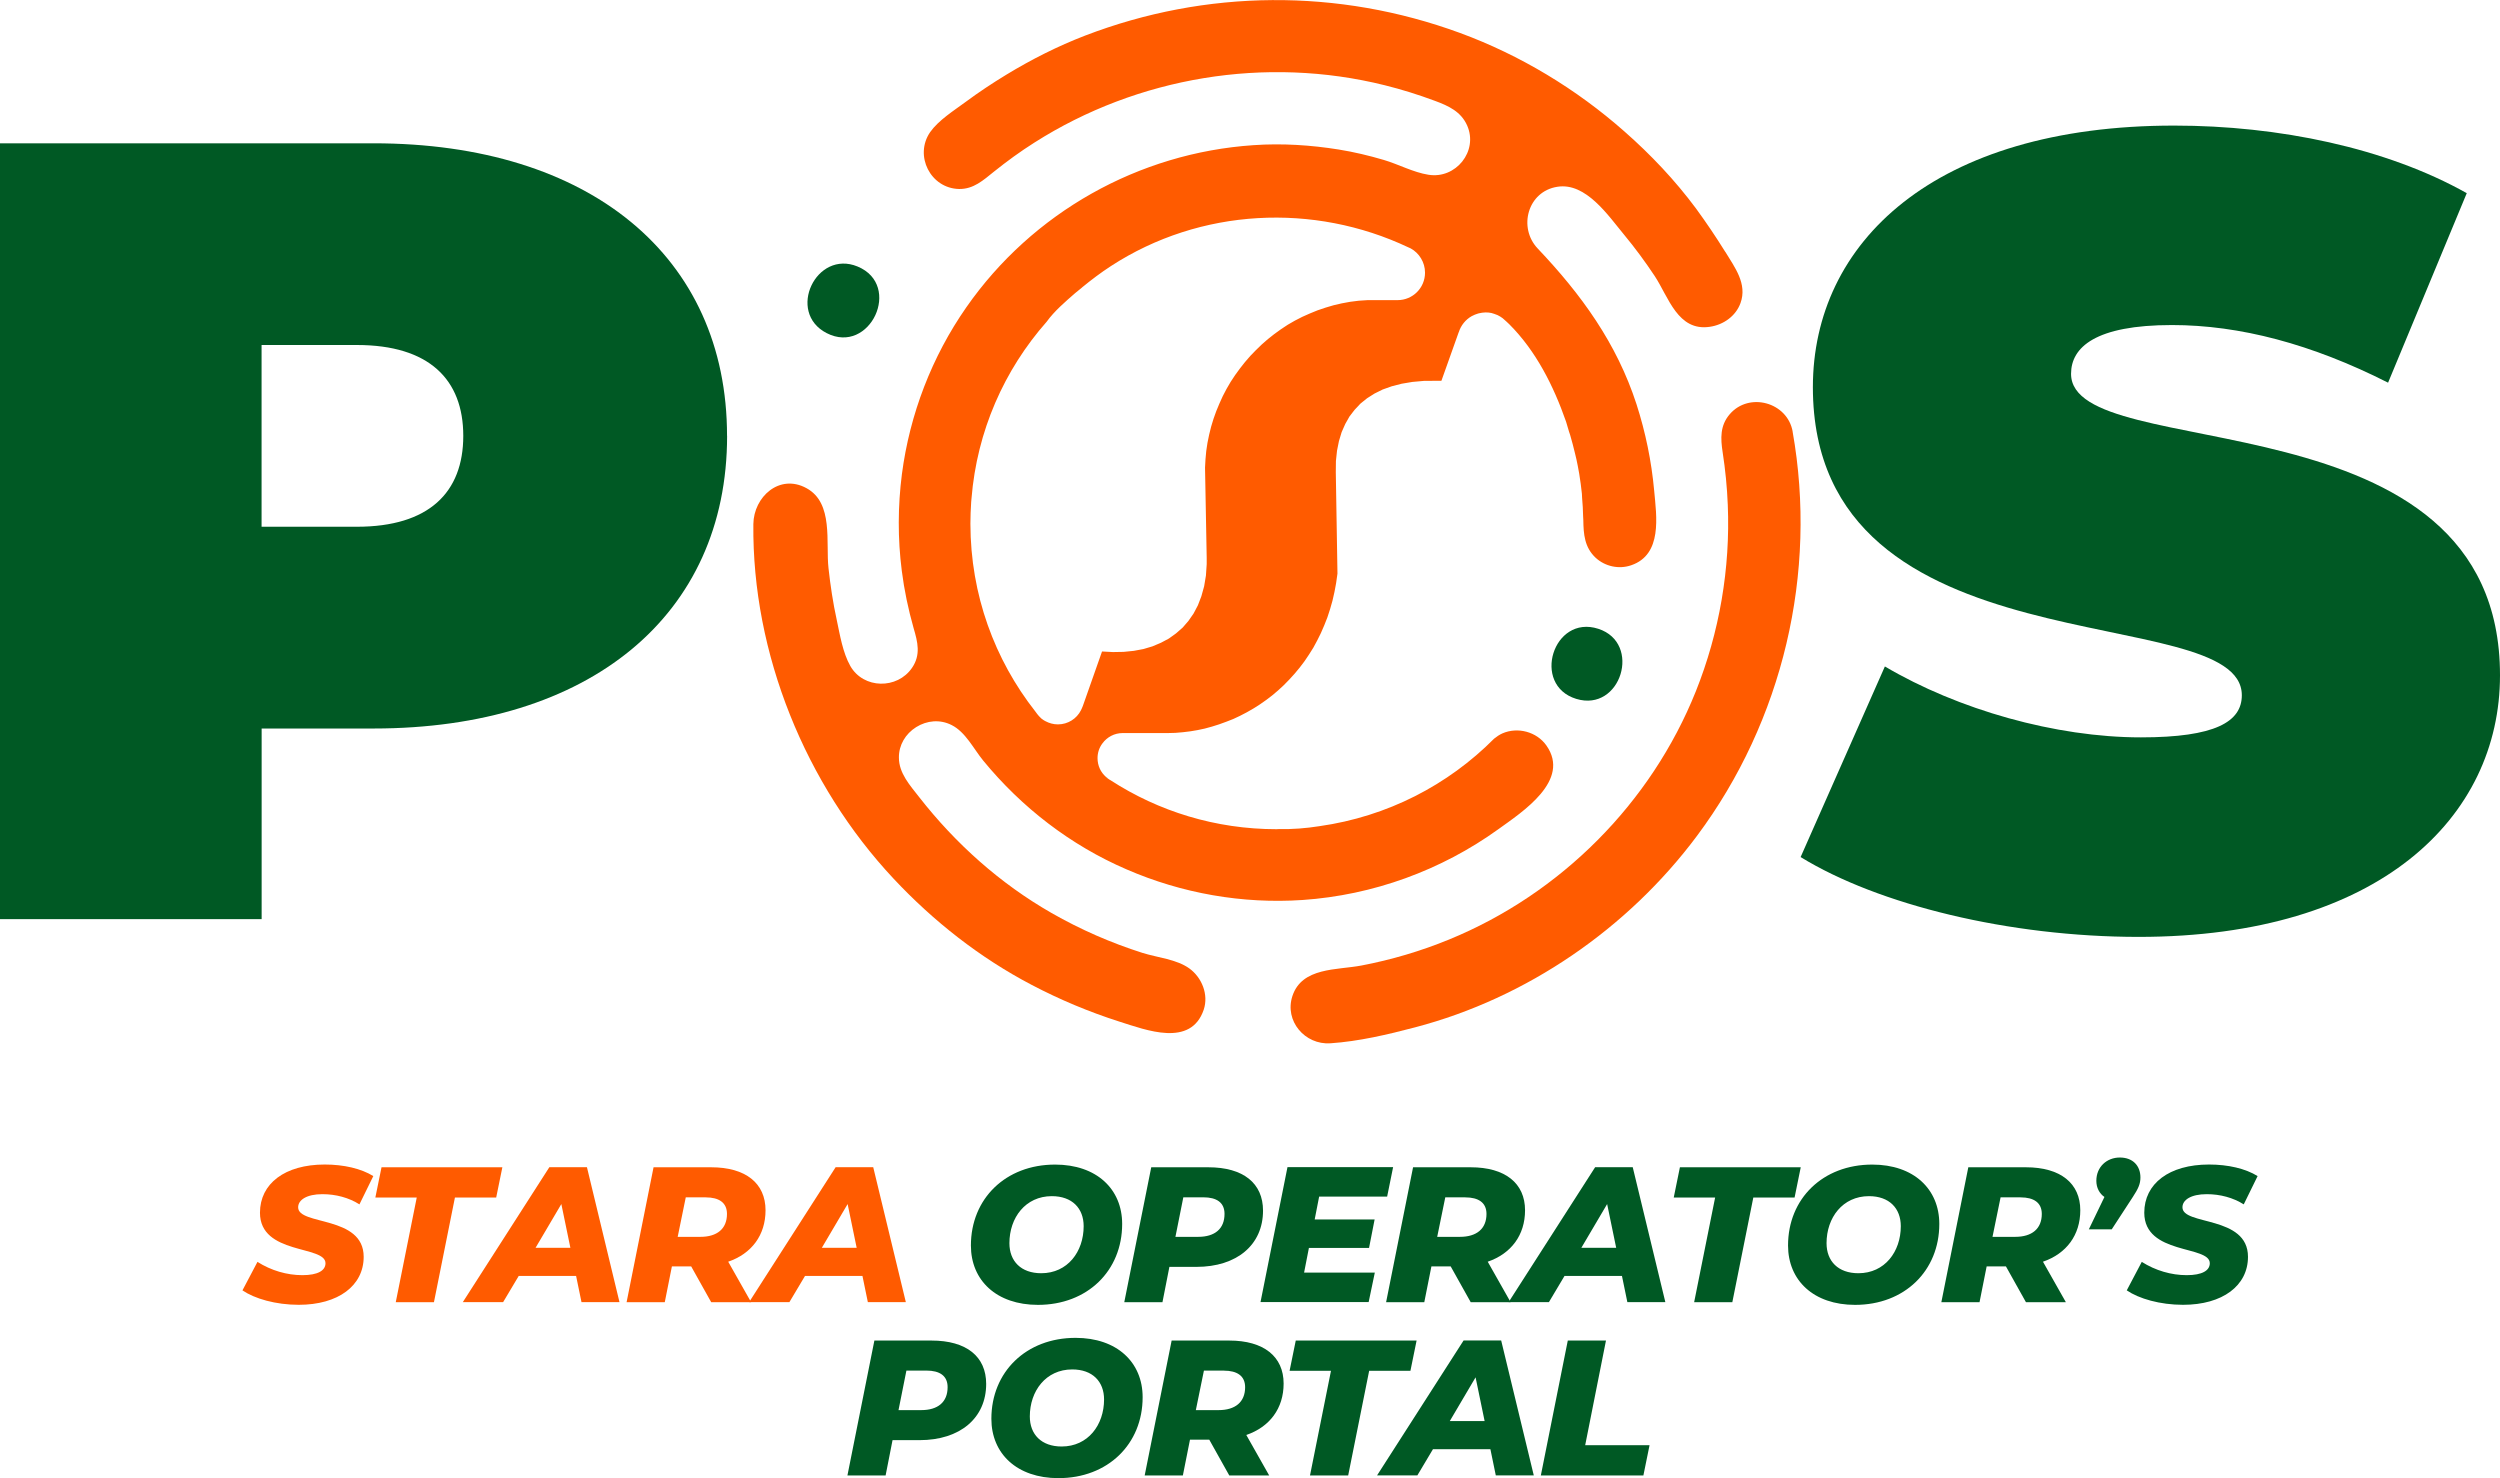 <?xml version="1.0" encoding="UTF-8"?>
<svg id="Camada_2" data-name="Camada 2" xmlns="http://www.w3.org/2000/svg" viewBox="0 0 389.56 230.33">
  <defs>
    <style>
      .cls-1, .cls-2 {
        fill: #ff5b00;
      }

      .cls-1, .cls-3 {
        fill-rule: evenodd;
      }

      .cls-4, .cls-3 {
        fill: #005924;
      }
    </style>
  </defs>
  <g id="Isolation_Mode" data-name="Isolation Mode">
    <g>
      <g>
        <g>
          <path class="cls-4" d="M128.8,51.9c6.76,3.49,11.88-7.45,4.83-10.37-6.45-2.67-11.12,7.12-4.83,10.37Z"/>
          <path class="cls-4" d="M249.05,97.98c-7.04-2.27-10.45,8.77-3.44,10.92,6.98,2.14,10.28-8.71,3.44-10.92Z"/>
          <path class="cls-2" d="M279.34,67.25c-.81-4.57-6.79-6.22-9.81-2.7-1.52,1.77-1.43,3.76-1.1,5.92.42,2.72.69,5.46.8,8.2.41,9.89-1.3,19.87-4.98,29.06-6.98,17.43-21.09,31.56-38.45,38.67-4.39,1.8-8.98,3.16-13.65,4.05-3.8.73-9.27.24-10.76,4.75-1.28,3.89,1.95,7.64,5.92,7.37,4.43-.3,8.92-1.36,13.21-2.49,17.43-4.58,33.16-15.41,43.91-29.83,13.38-17.93,18.82-40.97,14.9-63.01Z"/>
          <path class="cls-3" d="M172.64,121.3c-.09-.05-.19-.1-.28-.17-.02-.03-.03-.05-.03-.09.1.1.21.19.31.26Z"/>
          <path class="cls-1" d="M268.82,39.22c-1.43-2.3-2.94-4.54-4.54-6.73-3.25-4.38-7.05-8.4-11.15-12-7.48-6.61-16.27-11.92-25.64-15.36-18.98-6.96-39.55-6.82-58.41.42-4.26,1.64-8.37,3.72-12.27,6.09-2.17,1.32-4.3,2.73-6.35,4.25-1.81,1.34-4.21,2.84-5.52,4.7-2.52,3.65.05,8.77,4.51,8.86,2.26.03,3.76-1.36,5.43-2.7,2.02-1.62,4.12-3.15,6.32-4.54,16.09-10.23,36.03-13.54,54.56-8.93,2.66.66,5.27,1.48,7.85,2.44,2.11.78,4.05,1.67,5.01,3.84,1.76,4-1.77,8.37-6.04,7.67-2.35-.37-4.68-1.64-6.96-2.31-2.3-.68-4.65-1.24-7.01-1.62-4.37-.7-8.84-.99-13.28-.68-17.92,1.2-34.47,10.51-44.75,25.26-5.38,7.71-8.82,16.68-10.04,25.99-.64,4.99-.66,10.07-.02,15.07.38,3.01,1.01,6,1.84,8.93.64,2.17,1.15,4.16-.24,6.19-2.3,3.38-7.57,3.31-9.62-.28-1.18-2.09-1.62-4.84-2.11-7.15-.59-2.68-.99-5.38-1.29-8.09-.45-4.02.82-10.16-3.43-12.47-4.21-2.31-8.23,1.36-8.28,5.6-.21,20.16,8.12,40.61,21.87,55.27,6.19,6.61,13.45,12.32,21.5,16.53,4.38,2.3,8.94,4.21,13.66,5.72,4.18,1.32,11.15,4.05,13.15-1.86.78-2.35-.28-4.99-2.24-6.42-2-1.44-4.96-1.69-7.29-2.42-4.94-1.57-9.69-3.65-14.2-6.23-8-4.58-14.95-10.8-20.62-18.06-1.41-1.81-3.15-3.71-3.15-6.14-.02-1.97,1.03-3.71,2.68-4.75,1.69-1.06,3.74-1.24,5.53-.33,2.17,1.08,3.43,3.71,4.92,5.53,6,7.32,13.64,13.21,22.34,16.96,8.61,3.74,18.08,5.41,27.44,4.77,10.96-.75,21.59-4.61,30.5-11.03,3.76-2.71,11.33-7.6,7.48-13.05-1.51-2.14-4.47-2.92-6.85-1.88-.47.21-.89.5-1.29.82-7.17,7.22-16.63,12.14-27.23,13.64-2.09.33-4.21.5-6.28.45-.14,0-.26.02-.4.02-9.53,0-18.41-2.8-25.85-7.62-.16-.09-.3-.17-.43-.28-.09-.05-.19-.1-.28-.17-.02-.03-.03-.05-.03-.09-.8-.7-1.3-1.74-1.3-2.91,0-.87.28-1.67.77-2.31.71-.97,1.86-1.6,3.15-1.6h7.06l1.15-.03,1.17-.1,1.15-.14,1.13-.19,1.13-.24,1.13-.31,1.11-.35,1.1-.4,1.1-.43,1.06-.5,1.04-.54,1.03-.59,1.01-.64.97-.68.96-.73.92-.78.89-.82.85-.87.82-.9.8-.96.75-.99.7-1.04.68-1.08.61-1.13.57-1.15.52-1.2.49-1.24.42-1.29.37-1.3.31-1.36.26-1.39.21-1.48-.26-15.83.02-1.72.17-1.6.3-1.5.42-1.39.56-1.27.66-1.17.8-1.04.9-.96,1.04-.84,1.15-.73,1.29-.64,1.41-.5,1.55-.4,1.67-.28,1.79-.16,2.73-.02,2.68-7.53s.02-.02.02-.03c.33-1.06,1.06-1.97,2.02-2.51.31-.17.66-.31,1.03-.42h.02s.03-.02.07-.02c.33-.07.68-.14,1.06-.14.31,0,.61.03.89.09.1.02.75.23.96.33.14.07.28.14.42.23.12.09.26.17.38.26.24.19.96.87,1.03.94,4.16,4.16,6.89,9.59,8.84,15.17.17.52.31,1.06.47,1.58.05.16.1.31.16.47.28.96.54,1.93.77,2.91.16.63.3,1.27.42,1.9.07.42.16.84.23,1.25.17,1.04.31,2.07.42,3.13.02.21.02.42.03.63.09.96.14,1.93.16,2.91.02.17.03.37.03.54.03,2.23.19,4.26,1.91,5.88,1.48,1.37,3.64,1.84,5.55,1.18,4.89-1.67,3.95-7.62,3.58-11.64-.42-4.59-1.34-9.06-2.75-13.45-3.08-9.5-8.61-17.12-15.4-24.27-3.08-3.25-1.57-8.91,3.08-9.62,4.45-.7,7.93,4.52,10.39,7.48,1.7,2.05,3.29,4.21,4.77,6.44,2.16,3.29,3.6,8.65,8.59,7.9,2.12-.31,4.04-1.67,4.77-3.69,1.1-3.01-.92-5.6-2.35-7.97ZM217.76,46.77h-4.68l-1.36.09-1.34.17-1.3.24-1.29.3-1.25.37-1.24.42-1.2.49-1.17.52-1.15.59-1.11.64-1.06.7-1.04.75-.99.78-.96.84-.92.89-.87.9-.84.97-.78.99-.75,1.03-.7,1.06-.64,1.1-.59,1.13-.52,1.15-.49,1.18-.43,1.2-.37,1.22-.31,1.25-.26,1.27-.19,1.27-.12,1.3-.07,1.3.26,14.06v.96l-.12,1.79-.28,1.67-.43,1.55-.54,1.41-.68,1.29-.8,1.15-.9,1.04-1.03.9-1.11.8-1.24.66-1.32.56-1.41.42-1.5.28-1.58.16-1.67.03-1.7-.09-2.99,8.49c-.05.12-.23.57-.3.68-.66,1.3-2.02,2.19-3.58,2.19-.71,0-1.37-.19-1.95-.5-.17-.09-.31-.17-.45-.28-.12-.07-.23-.17-.33-.28-.28-.24-.77-.9-.8-.96-6.33-8.06-10.09-18.18-10.11-29.21v-.07c0-1.13.05-2.24.12-3.34.02-.19.03-.37.05-.56.85-10.51,5.11-20.06,11.71-27.54,1.2-1.67,2.96-3.17,4.45-4.47.33-.28.68-.54,1.01-.82.02-.02.05-.03.07-.07,1.44-1.18,2.92-2.3,4.49-3.32,13.94-9.06,31.61-9.88,46.33-2.92.12.05.26.1.38.17,1.32.73,2.23,2.16,2.23,3.78,0,2.37-1.91,4.28-4.28,4.28Z"/>
        </g>
        <path class="cls-4" d="M113.3,67.92c0,27.98-21.42,45.6-55.09,45.6h-17.44v29.7H0V22.33h58.2c33.68,0,55.09,17.62,55.09,45.59ZM72.19,67.92c0-8.81-5.35-14.16-16.58-14.16h-14.85v28.32h14.85c11.23,0,16.58-5.35,16.58-14.16Z"/>
        <path class="cls-4" d="M280.58,133.55l13.13-29.7c11.4,6.73,26.6,11.05,39.9,11.05,11.57,0,15.72-2.42,15.72-6.56,0-15.2-66.84-2.94-66.84-48.01,0-22.45,18.82-40.76,56.3-40.76,16.23,0,32.99,3.45,45.59,10.53l-12.26,29.53c-11.92-6.04-23.14-8.98-33.68-8.98-11.92,0-15.72,3.46-15.72,7.6,0,14.51,66.84,2.42,66.84,46.98,0,22.11-18.82,40.76-56.3,40.76-20.21,0-40.59-5.01-52.68-12.44Z"/>
      </g>
      <g>
        <path class="cls-2" d="M37.78,201.07l2.34-4.44c2.13,1.35,4.59,2.07,7,2.07s3.6-.72,3.6-1.86c0-2.82-10.21-1.26-10.21-7.87,0-4.53,3.87-7.51,10.09-7.51,2.97,0,5.68.63,7.57,1.8l-2.16,4.41c-1.65-1.05-3.69-1.59-5.77-1.59-2.46,0-3.78.9-3.78,2.04-.03,2.88,10.21,1.23,10.21,7.72,0,4.5-3.96,7.48-10.12,7.48-3.6,0-6.88-.96-8.77-2.25Z"/>
        <path class="cls-2" d="M64.95,186.6h-6.46l.96-4.71h18.83l-.96,4.71h-6.43l-3.27,16.31h-5.95l3.27-16.31Z"/>
        <path class="cls-2" d="M89.78,198.82h-8.95l-2.43,4.08h-6.28l13.48-21.02h5.86l5.07,21.02h-5.92l-.84-4.08ZM88.88,194.44l-1.41-6.82-4.02,6.82h5.44Z"/>
        <path class="cls-2" d="M113.47,196.6l3.57,6.31h-6.22l-3.12-5.58h-3l-1.11,5.58h-5.95l4.2-21.02h8.98c5.38,0,8.47,2.49,8.47,6.7,0,3.87-2.16,6.76-5.83,8.02ZM109.98,186.57h-3.12l-1.26,6.16h3.54c2.61,0,4.14-1.26,4.14-3.57,0-1.77-1.26-2.58-3.3-2.58Z"/>
        <path class="cls-2" d="M134.39,198.82h-8.95l-2.43,4.08h-6.28l13.48-21.02h5.86l5.08,21.02h-5.92l-.84-4.08ZM133.49,194.44l-1.41-6.82-4.02,6.82h5.44Z"/>
        <path class="cls-4" d="M151.29,194.08c0-7.3,5.41-12.61,13.12-12.61,6.46,0,10.45,3.81,10.45,9.25,0,7.3-5.41,12.61-13.12,12.61-6.46,0-10.45-3.81-10.45-9.25ZM168.86,191.07c0-2.79-1.8-4.68-4.96-4.68-4.11,0-6.61,3.36-6.61,7.33,0,2.79,1.8,4.68,4.96,4.68,4.11,0,6.61-3.36,6.61-7.33Z"/>
        <path class="cls-4" d="M196.81,188.64c0,5.32-4.05,8.77-10.39,8.77h-4.2l-1.08,5.5h-5.95l4.2-21.02h8.89c5.47,0,8.53,2.49,8.53,6.76ZM190.81,189.15c0-1.77-1.23-2.58-3.3-2.58h-3.12l-1.23,6.16h3.54c2.61,0,4.11-1.26,4.11-3.57Z"/>
        <path class="cls-4" d="M205.55,186.48l-.69,3.54h9.34l-.87,4.44h-9.37l-.75,3.84h11.02l-.96,4.59h-16.85l4.2-21.02h16.46l-.93,4.59h-10.6Z"/>
        <path class="cls-4" d="M231.82,196.6l3.57,6.31h-6.22l-3.12-5.58h-3l-1.11,5.58h-5.95l4.2-21.02h8.98c5.38,0,8.47,2.49,8.47,6.7,0,3.87-2.16,6.76-5.83,8.02ZM228.33,186.57h-3.12l-1.26,6.16h3.54c2.61,0,4.14-1.26,4.14-3.57,0-1.77-1.26-2.58-3.3-2.58Z"/>
        <path class="cls-4" d="M252.74,198.82h-8.95l-2.43,4.08h-6.28l13.48-21.02h5.86l5.08,21.02h-5.92l-.84-4.08ZM251.84,194.44l-1.41-6.82-4.02,6.82h5.43Z"/>
        <path class="cls-4" d="M267.27,186.6h-6.46l.96-4.71h18.83l-.96,4.71h-6.43l-3.27,16.31h-5.95l3.27-16.31Z"/>
        <path class="cls-4" d="M278.62,194.08c0-7.3,5.41-12.61,13.12-12.61,6.46,0,10.45,3.81,10.45,9.25,0,7.3-5.41,12.61-13.12,12.61-6.46,0-10.45-3.81-10.45-9.25ZM296.19,191.07c0-2.79-1.8-4.68-4.96-4.68-4.11,0-6.61,3.36-6.61,7.33,0,2.79,1.8,4.68,4.96,4.68,4.11,0,6.61-3.36,6.61-7.33Z"/>
        <path class="cls-4" d="M318.34,196.6l3.57,6.31h-6.22l-3.12-5.58h-3l-1.11,5.58h-5.95l4.2-21.02h8.98c5.38,0,8.47,2.49,8.47,6.7,0,3.87-2.16,6.76-5.83,8.02ZM314.86,186.57h-3.12l-1.26,6.16h3.54c2.61,0,4.14-1.26,4.14-3.57,0-1.77-1.26-2.58-3.3-2.58Z"/>
        <path class="cls-4" d="M333.53,183.48c0,.99-.33,1.74-1.2,3.06l-3.27,5.02h-3.57l2.43-5.04c-.78-.54-1.26-1.44-1.26-2.52,0-2.19,1.65-3.63,3.66-3.63s3.21,1.26,3.21,3.12Z"/>
        <path class="cls-4" d="M331.4,201.07l2.34-4.44c2.13,1.35,4.59,2.07,7,2.07s3.6-.72,3.6-1.86c0-2.82-10.21-1.26-10.21-7.87,0-4.53,3.87-7.51,10.09-7.51,2.97,0,5.68.63,7.57,1.8l-2.16,4.41c-1.65-1.05-3.69-1.59-5.77-1.59-2.46,0-3.78.9-3.78,2.04-.03,2.88,10.21,1.23,10.21,7.72,0,4.5-3.96,7.48-10.12,7.48-3.6,0-6.88-.96-8.77-2.25Z"/>
        <path class="cls-4" d="M153.67,215.64c0,5.32-4.05,8.77-10.39,8.77h-4.2l-1.08,5.5h-5.95l4.2-21.02h8.89c5.47,0,8.53,2.49,8.53,6.76ZM147.66,216.15c0-1.77-1.23-2.58-3.3-2.58h-3.12l-1.23,6.16h3.54c2.61,0,4.11-1.26,4.11-3.57Z"/>
        <path class="cls-4" d="M154.48,221.08c0-7.3,5.41-12.61,13.12-12.61,6.46,0,10.45,3.81,10.45,9.25,0,7.3-5.41,12.61-13.12,12.61-6.46,0-10.45-3.81-10.45-9.25ZM172.04,218.07c0-2.79-1.8-4.68-4.96-4.68-4.11,0-6.61,3.36-6.61,7.33,0,2.79,1.8,4.68,4.96,4.68,4.11,0,6.61-3.36,6.61-7.33Z"/>
        <path class="cls-4" d="M194.2,223.6l3.57,6.31h-6.22l-3.12-5.58h-3l-1.11,5.58h-5.95l4.2-21.02h8.98c5.38,0,8.47,2.49,8.47,6.7,0,3.87-2.16,6.76-5.83,8.02ZM190.72,213.57h-3.12l-1.26,6.16h3.54c2.61,0,4.14-1.26,4.14-3.57,0-1.77-1.26-2.58-3.3-2.58Z"/>
        <path class="cls-4" d="M207.41,213.6h-6.46l.96-4.71h18.83l-.96,4.71h-6.43l-3.27,16.31h-5.95l3.27-16.31Z"/>
        <path class="cls-4" d="M232.24,225.82h-8.95l-2.43,4.08h-6.28l13.48-21.02h5.86l5.08,21.02h-5.92l-.84-4.08ZM231.34,221.44l-1.41-6.82-4.02,6.82h5.44Z"/>
        <path class="cls-4" d="M244.3,208.89h5.95l-3.24,16.31h10.03l-.96,4.71h-15.98l4.2-21.02Z"/>
      </g>
    </g>
  </g>
</svg>